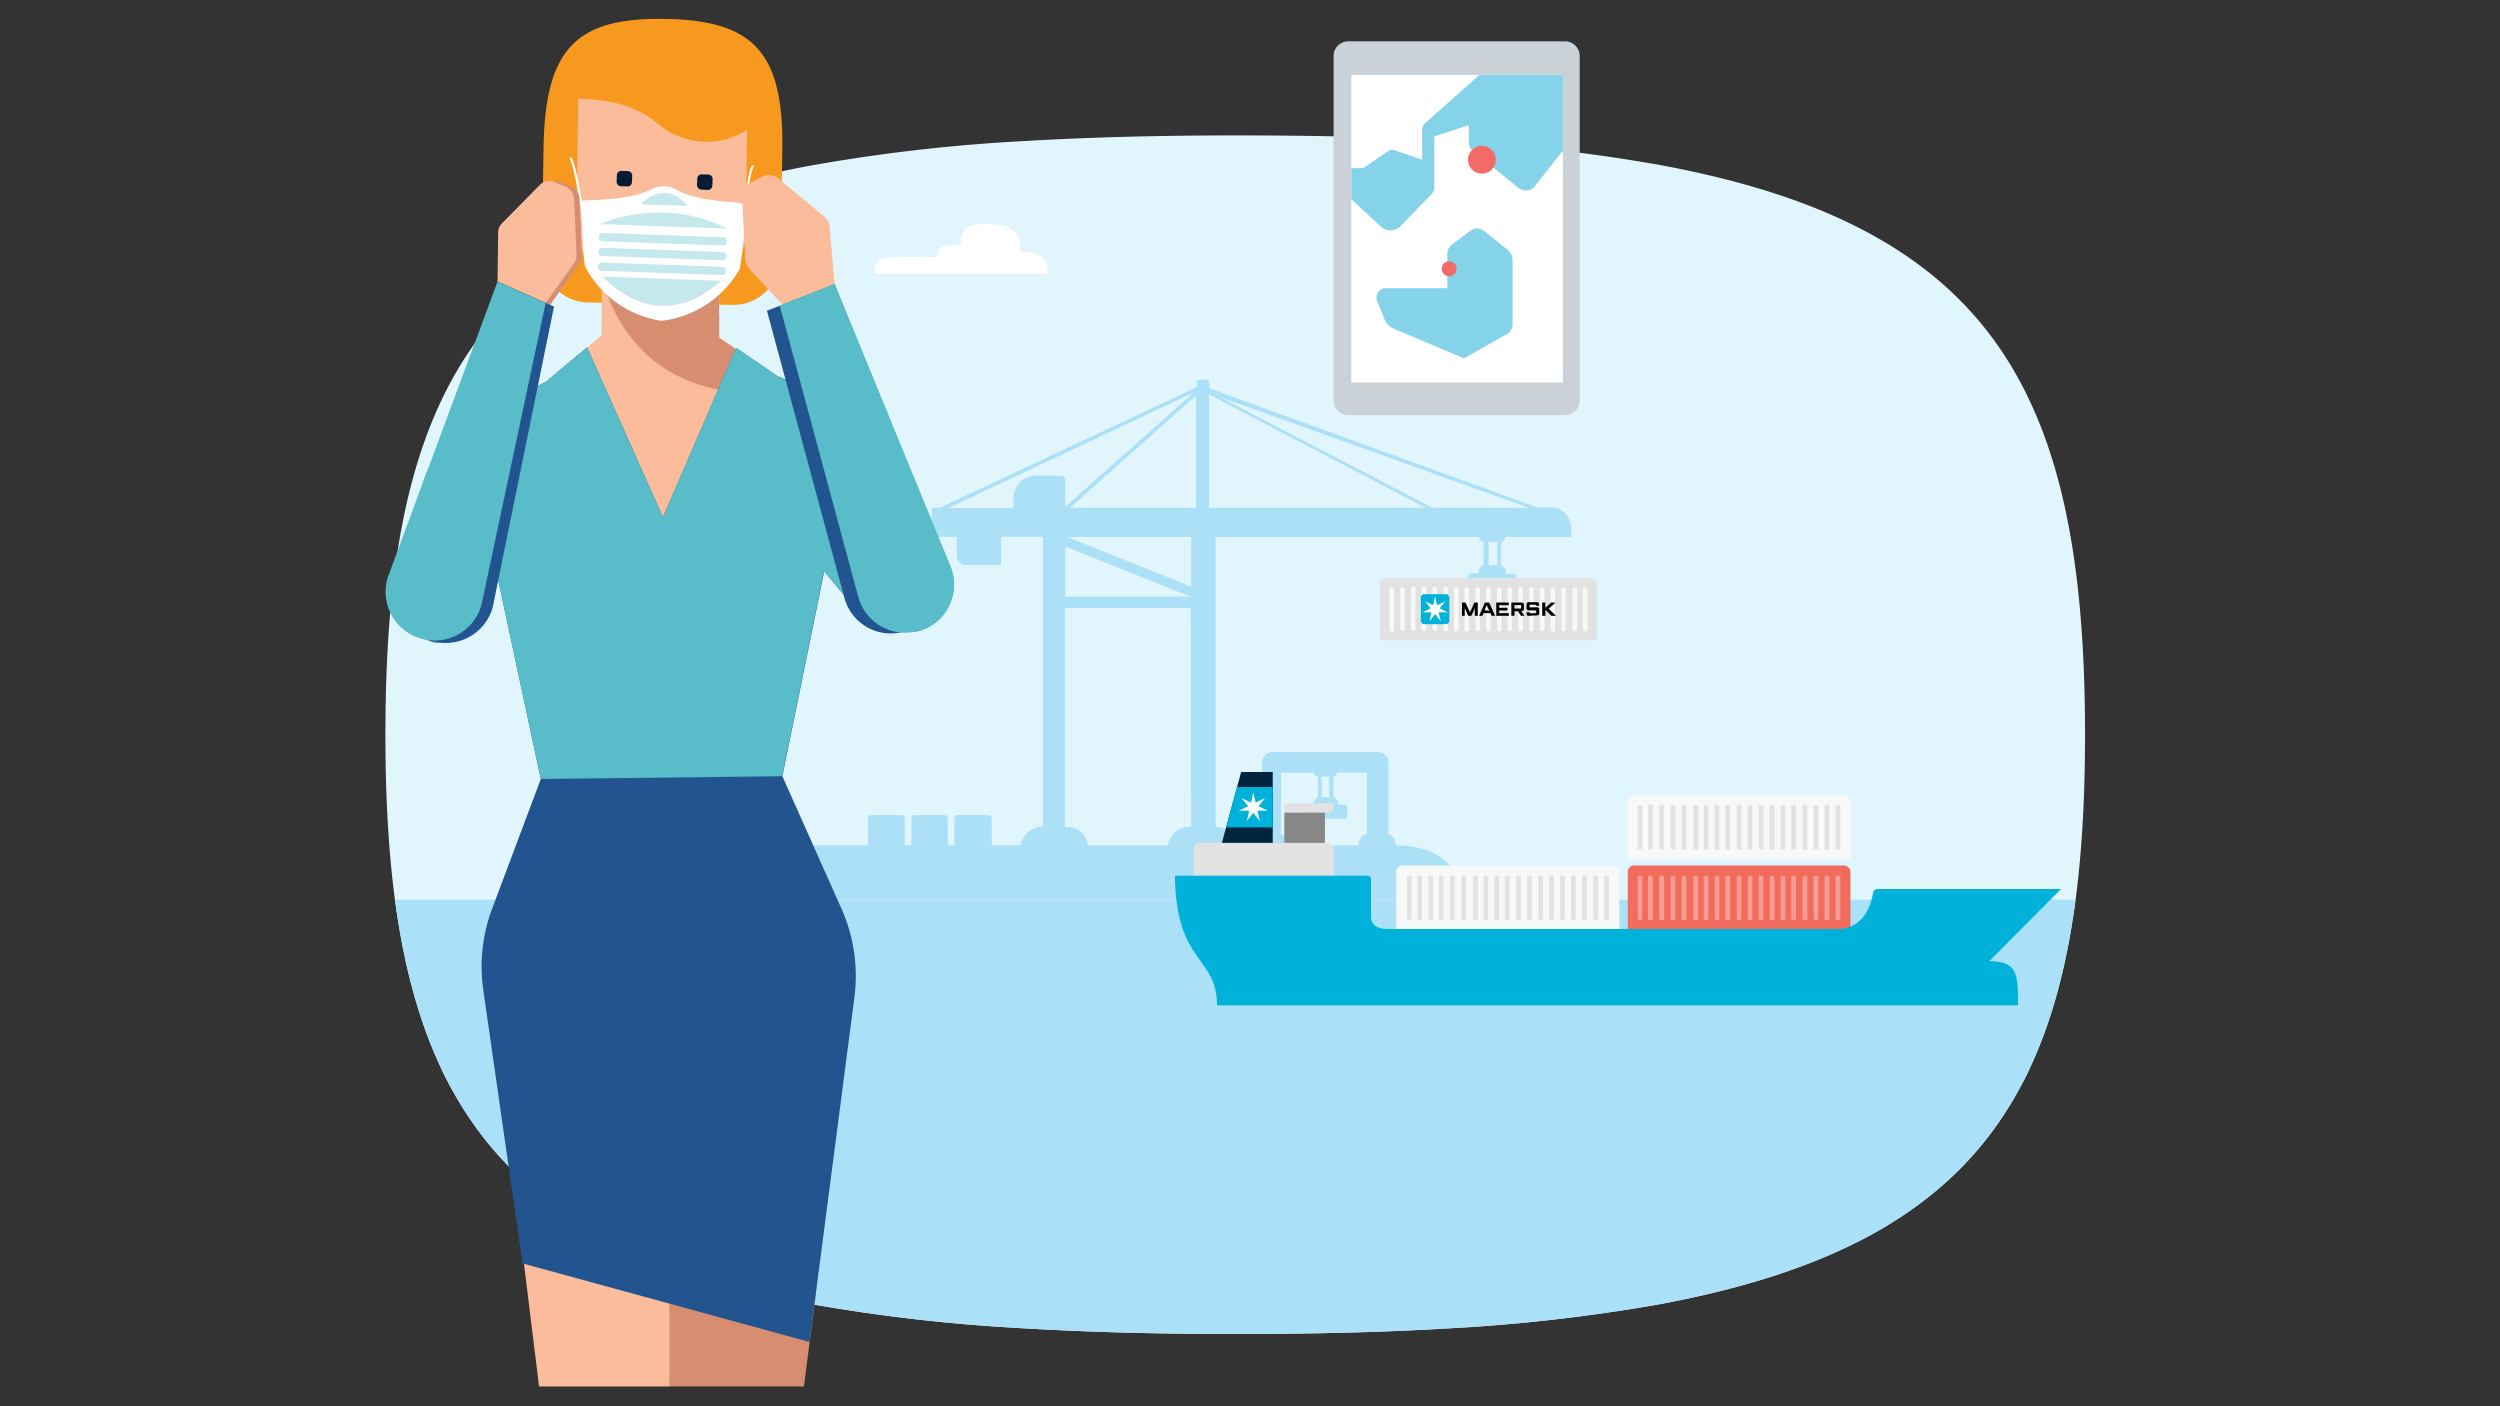 <svg id="Layer_1" data-name="Layer 1" xmlns="http://www.w3.org/2000/svg" xmlns:xlink="http://www.w3.org/1999/xlink" viewBox="0 0 720 405"><rect x="0" y="0" width="720" height="405" fill="#333333" stroke="none"/><defs><style>.cls-1{fill:none;}.cls-2{fill:#e1f5fc;}.cls-3{clip-path:url(#clip-path);}.cls-4{fill:#aae1f8;}.cls-5{fill:#fff;}.cls-6{fill:#abe0f7;}.cls-7{fill:#e2e2e2;}.cls-8{fill:#f7f8f8;}.cls-9{fill:#010101;}.cls-10{fill:#00b2d9;}.cls-11{fill:#01253e;}.cls-12{fill:#f26c5d;}.cls-13{fill:#f79c94;}.cls-14{fill:#878787;}.cls-15{clip-path:url(#clip-path-2);}.cls-16{fill:#d78d6f;}.cls-17{fill:#fbbc9b;}.cls-18{fill:#f8991f;}.cls-19{fill:#fbbc9d;}.cls-20{fill:#081b34;}.cls-21{opacity:0.6;}.cls-22{clip-path:url(#clip-path-3);}.cls-23{fill:#9cd8de;}.cls-24{fill:#225590;}.cls-25{fill:#59bcc9;}.cls-26{fill:#cad2d7;}.cls-27{clip-path:url(#clip-path-4);}.cls-28{fill:#85d3e8;}.cls-29{fill:#f26b68;}</style><clipPath id="clip-path"><path class="cls-1" d="M416.93,382.59a503.09,503.09,0,0,0,61.19-7c24.78-4.64,44.93-11.24,61.18-20.2,46.71-25.76,61.19-71,61.19-143.83S586,93.51,539.3,67.72c-16.25-9-36.4-15.58-61.18-20.19a505.1,505.1,0,0,0-61.19-7C398.41,39.41,378,39,355.74,39s-42.61.54-61.18,1.65a497.1,497.1,0,0,0-61.19,7.06C208.59,52.29,188.44,59,172.19,68,125.61,93.69,111,138.86,111,211.56s14.61,117.86,61.19,143.67c16.25,9,36.4,15.64,61.18,20.31a503,503,0,0,0,61.19,7c18.57,1.11,38.92,1.65,61.18,1.65S398.41,383.7,416.93,382.59Z"/></clipPath><clipPath id="clip-path-2"><rect class="cls-1" x="103.01" y="-8.96" width="179.49" height="408.26"/></clipPath><clipPath id="clip-path-3"><rect class="cls-1" x="172.24" y="55.58" width="37.2" height="32.5"/></clipPath><clipPath id="clip-path-4"><rect class="cls-1" x="389.17" y="21.56" width="60.94" height="88.59"/></clipPath></defs><path class="cls-2" d="M416.93,382.59a503.09,503.09,0,0,0,61.19-7c24.78-4.64,44.93-11.24,61.18-20.2,46.71-25.76,61.19-71,61.19-143.83S586,93.51,539.3,67.72c-16.25-9-36.4-15.58-61.18-20.19a505.1,505.1,0,0,0-61.19-7C398.41,39.41,378,39,355.74,39s-42.61.54-61.18,1.65a497.1,497.1,0,0,0-61.19,7.06C208.59,52.29,188.44,59,172.19,68,125.61,93.69,111,138.86,111,211.56s14.61,117.86,61.19,143.67c16.25,9,36.4,15.64,61.18,20.31a503,503,0,0,0,61.19,7c18.57,1.11,38.92,1.65,61.18,1.65S398.41,383.7,416.93,382.59Z"/><g class="cls-3"><rect class="cls-4" x="110.2" y="259.13" width="491.11" height="52.02"/><rect class="cls-4" x="111.7" y="307.83" width="488.64" height="101.35"/></g><path class="cls-5" d="M294,72.56c6.22,0,7.72,1.82,7.72,6.33H251.8c0-3.44,1.18-4.83,5.9-4.83H270c0-2.47.86-3.43,4.19-3.43h2.46c0-4.4,1.51-6.12,7.52-6.12,7.83.11,9.76,2.36,9.76,8"/><path class="cls-6" d="M433.53,154.63h19V152a6.05,6.05,0,0,0-6.05-5.89h-3.86l-94.35-34.29v-1.63c0-1.27-3.69-1.18-3.69,0v1.36l-73.81,34.65h-2.44v8.4h7.22v5.14a2.84,2.84,0,0,0,2.63,3h10.12v-8.16h12.08v83.44a6.52,6.52,0,0,0-6.37,5.44h-8.4v-7.82a.88.88,0,0,0-.82-.88h-9.06a.82.82,0,0,0-.88.75h0v7.95h-1.9v-7.82a.87.87,0,0,0-.88-.88h-8.7a.87.87,0,0,0-.87.82v7.85h-1.91v-7.79a.87.87,0,0,0-.87-.88h-8.88a.84.84,0,0,0-.85.78v7.92H236.71c-18.7,0-20,15.62-20,15.62h205s-.36-15.62-19.79-15.62v-.18a3,3,0,0,0-2.08-3V219.58a3,3,0,0,0-3-3H366.52a3,3,0,0,0-3,3v20.7a3,3,0,0,0-2.23,3v.21H356.1a6,6,0,0,0-6-5.35V154.63H426a1.31,1.31,0,0,0,1.24,1.36h.06v6.77c-1.06.24-1.48,1.42-1.54,2.38h-2.12a.82.82,0,0,0-.81.82v10.36h13.87V166.11a.89.89,0,0,0-.88-.88h-2a2.3,2.3,0,0,0-1.52-2.38v-6.77a1.21,1.21,0,0,0,1.21-1.21v0M305.17,137H299.3a6.62,6.62,0,0,0-7.4,5.72v3.55H273.2L343.87,113,306.8,145.93v-7.46a1.42,1.42,0,0,0-1.24-1.51h-.34m37.59,34.86h-36V157.41Zm.24,66.22h-.27a6.54,6.54,0,0,0-6.5,5.47H313.35a6,6,0,0,0-6.66-5.35h0V175.08h36.25Zm0-69.09-35.74-14.32h35.74Zm1.39-22.72H308.19l36.25-32.3Zm36.25,77.43h2.15v6H380.6Zm-11.75-1.12h9.46a1.17,1.17,0,0,0,1.17,1.12v6a2.18,2.18,0,0,0-1.32,2.12h-1.91a.72.72,0,0,0-.72.72v3.3H388v-3.3a.84.84,0,0,0-.84-.78h-1.78a2,2,0,0,0-1.36-2.12v-6a1.11,1.11,0,0,0,1.05-1.12h8.58v17.68a3,3,0,0,0-2.35,3v.33H371.18v-.18a3,3,0,0,0-2.24-3Zm-20.72-76.31V113.6l62.32,32.63Zm83,16.56h-2.51v-6.71h2.51Zm-18.67-16.56-61.51-32,89.24,32Z"/><path class="cls-7" d="M397.4,184.42V168.31a1.84,1.84,0,0,1,1.84-1.84H458a1.88,1.88,0,0,1,1.88,1.81v16.11Z"/><path class="cls-8" d="M456.22,181.82h.6a.34.34,0,0,0,.37-.3h0v-12a.33.33,0,0,0-.33-.33h-.64a.37.37,0,0,0-.36.3v11.85a.33.33,0,0,0,.33.33m-3,.15h.63a.36.36,0,0,0,.37-.36V169.52a.39.39,0,0,0-.37-.33h-.63a.33.33,0,0,0-.33.33v11.84a.34.34,0,0,0,.33.34m-3.23.12h.63a.3.3,0,0,0,.34-.27v-12a.34.34,0,0,0-.34-.33H450a.33.33,0,0,0-.33.33v11.84a.33.33,0,0,0,.33.34m-3.08.12h.6a.36.36,0,0,0,.36-.36V169.52a.33.33,0,0,0-.33-.33h-.63a.38.38,0,0,0-.37.3v11.85a.34.34,0,0,0,.34.33m-3.09.15h.64a.35.35,0,0,0,.36-.33v-12a.39.39,0,0,0-.36-.33h-.64a.33.33,0,0,0-.33.33v11.84a.34.34,0,0,0,.33.34m-3.08.12h.64a.33.33,0,0,0,.33-.33v-12a.33.33,0,0,0-.33-.33h-.64a.33.33,0,0,0-.33.33v11.84a.34.34,0,0,0,.33.34m-3.08.12h.64a.33.33,0,0,0,.33-.33v-12a.33.33,0,0,0-.33-.33h-.64a.39.39,0,0,0-.36.33v11.84a.37.37,0,0,0,.36.34m-3.11.12h.57a.37.37,0,0,0,.37-.36V169.52a.34.34,0,0,0-.34-.33h-.66a.33.33,0,0,0-.33.33v11.84a.34.34,0,0,0,.33.34m-3,.12h.63a.34.34,0,0,0,.34-.33v-12a.34.34,0,0,0-.34-.33h-.63a.33.33,0,0,0-.33.33v11.84a.33.33,0,0,0,.33.34m-3.08.12H429a.29.29,0,0,0,.33-.27.06.06,0,0,0,0-.06v-12a.33.33,0,0,0-.33-.33h-.63a.34.34,0,0,0-.34.33v11.84a.34.34,0,0,0,.34.34m-3.27.12h.79a.36.36,0,0,0,.36-.36V169.52a.33.33,0,0,0-.33-.33h-.63a.38.38,0,0,0-.37.3v11.85a.33.33,0,0,0,.33.33m-3.17.15h.64a.33.33,0,0,0,.33-.33v-12a.33.33,0,0,0-.33-.33h-.64a.33.33,0,0,0-.33.33v11.84a.34.34,0,0,0,.19.44l.14,0m-3,0h.63a.34.34,0,0,0,.34-.33v-12a.34.34,0,0,0-.34-.33h-.63a.39.39,0,0,0-.36.33v11.84a.37.37,0,0,0,.26.45h.1m-3,0h.63a.34.34,0,0,0,.34-.33v-12a.34.34,0,0,0-.34-.33h-.63a.37.37,0,0,0-.36.3v11.85a.33.33,0,0,0,.13.45.36.36,0,0,0,.23,0m-3.2,0h.63a.37.37,0,0,0,.37-.33v-12a.39.39,0,0,0-.37-.33h-.63a.33.33,0,0,0-.33.33v11.84a.33.33,0,0,0,.33.34m-3.08.12h.63a.33.33,0,0,0,.33-.33v-12a.33.33,0,0,0-.33-.33h-.63a.38.38,0,0,0-.36.33v11.84a.36.36,0,0,0,.36.34m-3.08.12h.6a.33.33,0,0,0,.36-.3h0v-12a.33.33,0,0,0-.33-.33h-.63a.39.39,0,0,0-.37.33v11.82a.37.37,0,0,0,.37.36m-3.12.12h.64a.36.36,0,0,0,.36-.36V169.52a.39.39,0,0,0-.36-.33h-.64a.33.33,0,0,0-.33.33v11.84a.34.34,0,0,0,.33.34m-3.08.12h.64a.3.3,0,0,0,.33-.27v-12a.33.33,0,0,0-.33-.33h-.64a.33.33,0,0,0-.33.33v11.84a.34.34,0,0,0,.33.34"/><path class="cls-9" d="M421.06,177.35v-3.81h1l1.3,2.84,1.24-2.84h1v3.81h-.85v-2.21l-1,2.21h-.9l-1-2.21v2.21Zm5.86,0H426l1.66-3.81h1.24l1.69,3.81h-1l-.33-.76h-2Zm2-1.48-.79-1.6-.6,1.51Zm5.62.72v.76h-3.62v-3.81h3.62v.76h-2.75v.75h2.36v.76h-2.36v.78Zm.72.76v-3.81h3a.61.61,0,0,1,.63.51v1.4c0,.3-.24.57-.75.57l.9,1.33h-1l-.87-1.3h-1v1.3Zm.88-2.09h1.93v-1h-1.9Zm4.38,2.09h-.3a.53.53,0,0,1-.57-.51h0v-.54h.87v.3h1.9v-.81h-2.2a.55.55,0,0,1-.57-.51h0V174a.6.6,0,0,1,.57-.57h2.48a.6.6,0,0,1,.57.57v.46h-.87v-.3h-1.88v.75h2.18a.6.6,0,0,1,.6.55v1.14a.55.55,0,0,1-.47.61h0Zm3.63,0v-3.81h.9v1.51l1.69-1.51H448L446,175.29l2.12,2.06H446.8l-1.73-1.73v1.73Z"/><path class="cls-10" d="M410.21,171.12h6.19a1,1,0,0,1,1,1v6.65a1,1,0,0,1-1,1h-6.19a1,1,0,0,1-1-1v-6.65a1,1,0,0,1,1-1"/><polygon class="cls-5" points="414.62 175.2 416.22 173.18 413.9 174.3 413.32 171.79 412.75 174.3 410.39 173.18 412.02 175.2 409.7 176.35 412.26 176.35 411.69 178.86 411.69 178.89 413.32 176.86 414.92 178.89 414.92 178.86 414.35 176.35 416.95 176.35 414.62 175.2"/><polygon class="cls-11" points="366.55 243.89 366.55 222.33 357.46 222.33 351.59 243.89 366.55 243.89"/><path class="cls-8" d="M468.8,247.47V231a2,2,0,0,1,1.88-1.93H531a1.93,1.93,0,0,1,1.93,1.93v16.52Z"/><path class="cls-7" d="M529,244.71h.65a.38.38,0,0,0,.37-.32v-12.2a.38.38,0,0,0-.37-.32H529a.36.36,0,0,0-.36.27v12.21a.32.32,0,0,0,.32.32m-3.12,0h.64a.36.36,0,0,0,.37-.32v-12.2a.36.36,0,0,0-.37-.32h-.64a.38.38,0,0,0-.37.27v12.21a.33.33,0,0,0,.33.32m-3.13,0h.65a.38.38,0,0,0,.37-.32V232.24a.42.42,0,0,0-.37-.37h-.65a.36.36,0,0,0-.36.27v12.21a.32.32,0,0,0,.32.32m-3.12,0h.64a.36.36,0,0,0,.37-.32v-12.2a.36.36,0,0,0-.37-.32h-.64a.38.38,0,0,0-.37.27v12.21a.33.33,0,0,0,.32.32m-3.21,0h.64a.36.36,0,0,0,.37-.32v-12.2a.36.36,0,0,0-.37-.32h-.64a.36.36,0,0,0-.36.27v12.21a.27.27,0,0,0,.16.35h.11m-3,0h.69a.37.37,0,0,0,.37-.32V232.24a.42.42,0,0,0-.37-.37h-.69a.32.32,0,0,0-.32.32V244.3a.32.32,0,0,0,.32.32m-3.16.09h.68a.36.36,0,0,0,.37-.32v-12.2a.36.36,0,0,0-.37-.32H510a.36.36,0,0,0-.32.32v12.16a.32.32,0,0,0,.32.32m-3.17,0h.69a.36.36,0,0,0,.37-.32v-12.2a.36.36,0,0,0-.37-.32h-.69a.32.32,0,0,0-.32.32V244.3a.32.32,0,0,0,.32.32m-3.16.09h.69a.32.32,0,0,0,.32-.32V232.24s0-.33-.28-.37h-.73a.32.32,0,0,0-.32.32V244.3a.32.32,0,0,0,.32.32m-3.17.09h.69a.32.32,0,0,0,.32-.32v-12.2a.36.36,0,0,0-.31-.41h-.7a.32.32,0,0,0-.32.32v12.11a.32.32,0,0,0,.32.32m-3.16.18h.59a.32.32,0,0,0,.33-.32V232.24s0-.33-.28-.37h-.74a.32.32,0,0,0-.32.32V244.3a.32.32,0,0,0,.32.32m-3.07.09h.69a.32.32,0,0,0,.32-.32v-12.2a.36.36,0,0,0-.32-.32h-.69a.32.32,0,0,0-.32.32V244.3a.32.32,0,0,0,.32.32m-3.17.09h.69a.32.32,0,0,0,.32-.32v-12.2a.36.36,0,0,0-.32-.32H491a.37.37,0,0,0-.32.32v12.16a.33.33,0,0,0,.32.32m-3.16,0h.92a.32.32,0,0,0,.32-.32V232.24s0-.33-.28-.37h-.73a.37.37,0,0,0-.37.32v12.16a.38.38,0,0,0,.37.32m-3.39,0h.64a.36.36,0,0,0,.36-.32v-12.2a.36.36,0,0,0-.36-.32h-.64a.41.41,0,0,0-.37.37v12.11a.37.37,0,0,0,.37.32m-3.17,0h.64a.37.37,0,0,0,.37-.32v-12.2a.37.37,0,0,0-.37-.32h-.64a.42.42,0,0,0-.37.37v12.11a.37.37,0,0,0,.37.32m-3.26,0h.64a.36.36,0,0,0,.37-.32v-12.2a.36.36,0,0,0-.37-.32h-.64a.42.42,0,0,0-.37.37v12.11a.38.38,0,0,0,.37.32m-3.26,0h.65a.36.36,0,0,0,.36-.32v-12.2a.36.36,0,0,0-.36-.32H475a.41.41,0,0,0-.36.37v12.11a.36.36,0,0,0,.36.36m-3,0h.65a.36.36,0,0,0,.36-.32V232.24a.41.41,0,0,0-.36-.37H472a.41.41,0,0,0-.36.37v12.11a.37.37,0,0,0,.36.32"/><path class="cls-8" d="M402.1,267.65V251.13a1.88,1.88,0,0,1,1.88-1.88h60.51a1.88,1.88,0,0,1,1.88,1.88v16.52Z"/><path class="cls-7" d="M462.33,265H463a.37.37,0,0,0,.36-.37V252.56a.39.39,0,0,0-.36-.37h-.65a.36.36,0,0,0-.36.37v12.11a.37.37,0,0,0,.36.37m-3.16,0h.73a.37.37,0,0,0,.32-.37V252.56a.36.36,0,0,0-.32-.37h-.69a.36.36,0,0,0-.36.37v12.11a.37.37,0,0,0,.36.37M456,265h.64a.37.37,0,0,0,.37-.37V252.56a.39.39,0,0,0-.37-.37H456a.36.36,0,0,0-.36.37v12.11a.37.37,0,0,0,.36.37m-3.16,0h.64a.37.37,0,0,0,.36-.37V252.56a.39.39,0,0,0-.36-.37h-.64a.36.36,0,0,0-.37.37v12.11a.37.37,0,0,0,.37.37m-3.17,0h.64a.37.37,0,0,0,.37-.37V252.56a.39.39,0,0,0-.37-.37h-.64a.36.36,0,0,0-.37.37v12.11a.38.38,0,0,0,.37.37m-3.16,0h.64a.37.37,0,0,0,.36-.37V252.56a.39.39,0,0,0-.36-.37h-.64a.36.36,0,0,0-.37.37v12.11a.37.37,0,0,0,.37.37m-3.17,0H444a.37.37,0,0,0,.37-.37V252.56a.39.39,0,0,0-.37-.37h-.64a.36.36,0,0,0-.36.37v12.11a.37.37,0,0,0,.36.37m-3.16,0h.64a.37.37,0,0,0,.36-.37V252.56a.39.39,0,0,0-.36-.37h-.64a.41.41,0,0,0-.37.37v12.11a.37.37,0,0,0,.37.37M437,265h.64a.37.37,0,0,0,.37-.37V252.56a.39.39,0,0,0-.37-.37H437a.41.41,0,0,0-.36.37v12.11a.37.37,0,0,0,.36.37m-3.25,0h.64a.38.38,0,0,0,.37-.37V252.56a.39.39,0,0,0-.37-.37h-.64a.41.41,0,0,0-.37.37v12.11a.37.37,0,0,0,.37.37m-3,0h.64a.38.38,0,0,0,.37-.37V252.56a.39.39,0,0,0-.37-.37h-.64a.42.42,0,0,0-.37.37v12.11a.38.38,0,0,0,.37.37m-3.17,0h.65a.37.37,0,0,0,.36-.37V252.56a.39.39,0,0,0-.36-.37h-.65a.41.41,0,0,0-.36.37v12.11a.37.37,0,0,0,.36.37m-3,0h.69a.38.38,0,0,0,.37-.37V252.56a.39.39,0,0,0-.37-.37h-.69a.37.37,0,0,0-.32.37v12.11a.38.38,0,0,0,.32.37m-3.39,0h.68a.37.37,0,0,0,.37-.37V252.56a.39.39,0,0,0-.37-.37h-.68a.35.35,0,0,0-.32.37v12.11a.36.36,0,0,0,.32.37M418,265h.64a.38.38,0,0,0,.33-.37V252.56a.37.37,0,0,0-.33-.37h-.69a.37.37,0,0,0-.32.37v12.11a.38.38,0,0,0,.32.37m-3.11,0h.55a.38.38,0,0,0,.32-.37V252.56a.37.37,0,0,0-.32-.37h-.69a.35.35,0,0,0-.32.37v12.11a.36.36,0,0,0,.32.37m-3,0h.69a.38.38,0,0,0,.32-.37V252.56a.37.37,0,0,0-.32-.37h-.69a.37.37,0,0,0-.32.37v12.11a.38.38,0,0,0,.32.37m-3.17,0h.69a.38.38,0,0,0,.33-.37V252.56a.37.37,0,0,0-.33-.37h-.69a.37.37,0,0,0-.32.37v12.11a.38.38,0,0,0,.32.37m-3.16,0h.87a.37.37,0,0,0,.32-.37V252.56a.36.36,0,0,0-.32-.37h-.69a.37.37,0,0,0-.32.37v12.11a.38.38,0,0,0,.32.37"/><path class="cls-12" d="M468.8,267.65V251.13a1.88,1.88,0,0,1,1.88-1.88H531a1.93,1.93,0,0,1,1.93,1.84v16.52Z"/><path class="cls-13" d="M529,265h.65a.38.38,0,0,0,.37-.37V252.56a.39.39,0,0,0-.37-.37H529a.41.41,0,0,0-.36.37v12.11a.37.37,0,0,0,.36.37m-3.16,0h.64a.37.37,0,0,0,.37-.37V252.56a.39.39,0,0,0-.37-.37h-.64a.42.42,0,0,0-.37.37v12.11a.38.38,0,0,0,.37.37m-3.17,0h.65a.38.38,0,0,0,.37-.37V252.56a.39.39,0,0,0-.37-.37h-.65a.41.41,0,0,0-.36.37v12.11a.37.37,0,0,0,.36.37m-3.16,0h.64a.38.38,0,0,0,.37-.37V252.56a.39.39,0,0,0-.37-.37h-.64a.42.42,0,0,0-.37.37v12.11a.38.38,0,0,0,.37.37m-3.26,0h.64a.37.37,0,0,0,.37-.37V252.56a.39.39,0,0,0-.37-.37h-.64a.41.41,0,0,0-.36.37v12.11a.37.37,0,0,0,.36.37m-3.12,0h.69a.38.38,0,0,0,.37-.37V252.56a.39.39,0,0,0-.37-.37h-.69a.37.37,0,0,0-.32.37v12.11a.38.38,0,0,0,.32.37M510,265h.68a.37.37,0,0,0,.37-.37V252.56a.39.39,0,0,0-.37-.37H510a.36.36,0,0,0-.32.37v12.11a.37.37,0,0,0,.32.37m-3.17,0h.69a.38.38,0,0,0,.32-.37V252.56a.37.37,0,0,0-.32-.37h-.69a.37.37,0,0,0-.32.37v12.11a.38.38,0,0,0,.32.37m-3.16,0h.69a.38.38,0,0,0,.32-.37V252.56a.37.37,0,0,0-.32-.37h-.69a.35.35,0,0,0-.32.37v12.11a.36.36,0,0,0,.32.37m-3.17,0h.69a.38.38,0,0,0,.32-.37V252.56a.37.37,0,0,0-.32-.37h-.69a.37.37,0,0,0-.32.37v12.11a.38.38,0,0,0,.32.37m-3.16,0h.59a.38.38,0,0,0,.33-.37V252.56a.37.37,0,0,0-.33-.37h-.69a.37.37,0,0,0-.32.37v12.11a.38.38,0,0,0,.32.37m-3.07,0h.69a.38.38,0,0,0,.32-.37V252.56a.37.37,0,0,0-.32-.37h-.69a.37.37,0,0,0-.32.37v12.11a.38.38,0,0,0,.32.37M491,265h.69a.36.36,0,0,0,.32-.37V252.56a.35.35,0,0,0-.32-.37H491a.37.37,0,0,0-.32.37v12.11a.38.38,0,0,0,.32.37m-3.16,0h.92a.38.38,0,0,0,.32-.37V252.56a.37.37,0,0,0-.32-.37h-.69a.36.36,0,0,0-.37.37v12.11a.38.38,0,0,0,.37.37m-3.39,0h.64a.37.37,0,0,0,.36-.37V252.56a.39.39,0,0,0-.36-.37h-.64a.36.36,0,0,0-.37.37v12.11a.37.37,0,0,0,.37.37m-3.17,0h.64a.38.38,0,0,0,.37-.37V252.56a.39.39,0,0,0-.37-.37h-.64a.36.36,0,0,0-.37.37v12.11a.38.38,0,0,0,.37.37m-3.26,0h.64a.37.37,0,0,0,.37-.37V252.56a.39.39,0,0,0-.37-.37h-.64a.36.36,0,0,0-.37.37v12.11a.38.38,0,0,0,.37.37M475,265h.65a.37.37,0,0,0,.36-.37V252.56a.39.39,0,0,0-.36-.37H475a.36.36,0,0,0-.36.37v12.11a.37.37,0,0,0,.36.37m-3,0h.65a.37.37,0,0,0,.36-.37V252.56a.39.39,0,0,0-.36-.37H472a.36.36,0,0,0-.36.37v12.11a.37.37,0,0,0,.36.37"/><rect class="cls-14" x="369.89" y="233.98" width="11.7" height="9.91"/><path class="cls-7" d="M343.88,253.48V244.3a1.56,1.56,0,0,1,1.56-1.56H382.6a1.59,1.59,0,0,1,1.51,1.56v9.18Zm26-22.16h14.22v1.28a1.27,1.27,0,0,1-1.18,1.37h-13Z"/><polygon class="cls-10" points="353.1 238.29 366.54 238.29 366.54 226.68 356.27 226.68 353.1 238.29"/><polygon class="cls-5" points="359.48 232.19 357.6 229.9 357.6 229.85 360.31 231.18 360.95 228.24 361.64 231.18 364.3 229.85 364.3 229.9 362.46 232.19 365.12 233.47 362.14 233.47 362.83 236.41 362.78 236.41 360.95 234.07 359.11 236.41 359.76 233.47 356.77 233.47 359.48 232.19"/><path class="cls-10" d="M394.85,253.52v10.6c0,3.35,4.13,3.44,4.13,3.44H529.17c7.89,0,9.82-7.57,10.28-10.41,0-.69.64-1.11,1.51-1.11h52.62l-20.69,20.79c8.21,0,8.31,3.76,8.31,12.7H350.49c0-14.45-11.79-11.56-12.11-37.34h55.05c1.19,0,1.51.6,1.51,1.56"/><g class="cls-15"><polygon class="cls-16" points="192.9 563.74 192.9 329.73 235 372.4 210.89 559.36 192.9 563.74"/><polygon class="cls-17" points="192.9 563.74 192.9 364.02 150.61 361.56 174.91 559.36 192.9 563.74"/><path class="cls-18" d="M211,87.81c7.6.13,13.68-5.92,13.82-14.38.15-8.84.41-25.09.49-30.12.47-28.58-8.58-37.45-33.76-37.87s-34.52,8.15-35,36.74c-.08,5-.36,21.27-.5,30.12-.14,8.46,5.73,14.7,13.34,14.83Z"/><path class="cls-19" d="M215.15,37.44a0,0,0,0,0,0,0h0Z"/><path class="cls-17" d="M222.19,107.43l-5.09,4.95-.72.7-21.19,41.36-35.09-47,13.14-10.76.11-16.74s-7.47-6.09-7.32-15l.5-36.49c12.75.21,18.86,3.8,23.16,7.36a21.51,21.51,0,0,0,25.45,1.64c0,.65-.33,27.89-.35,29.77-.13,7.4-7.59,14.28-7.59,14.28l-.07,9.26,0,6.51,4.41,3Z"/><path class="cls-16" d="M217.42,113.08h-1c-36.89-.37-43-33.17-43-33.17C184.12,89.8,193,93.77,207.2,81.5l-.15,9.07.08.19,0,6.51,4.41,3,5.6,12.14Z"/><path class="cls-5" d="M197.24,73l-14-.23c-.05,3.25,13.93,3.67,14,.23"/><path class="cls-20" d="M180.82,49.28,179,49.2a1.3,1.3,0,0,0-1.34,1.24l-.07,1.84a1.29,1.29,0,0,0,1.23,1.35l1.85.07A1.29,1.29,0,0,0,182,52.47l.08-1.85a1.29,1.29,0,0,0-1.23-1.34Zm19.91,4,.08-1.84a1.29,1.29,0,0,1,1.34-1.24l1.85.08a1.29,1.29,0,0,1,1.23,1.34l-.07,1.85a1.29,1.29,0,0,1-1.35,1.23L202,54.6a1.3,1.3,0,0,1-1.24-1.35"/><path class="cls-5" d="M215.23,58.64c-4.1-.49-12.17-.62-18.29-3-2-.75-3.24-2-5.78-2s-3.84,1.17-5.84,1.86c-6.2,2.13-14.26,2-18.38,2.36,1.07,6.3.5,11.6,1.55,18.89a29.81,29.81,0,0,0,22,15.64,29.8,29.8,0,0,0,22.54-14.91c1.29-7.25,1.24-11.77,2.17-18.83"/><path class="cls-5" d="M214.55,60.38l-.08,0a.34.34,0,0,1-.23-.4c.7-2.81.85-9.55,2.25-12.22a.31.31,0,0,1,.42-.14h0a.33.33,0,0,1,.13.45c-1.35,2.58-1.51,9.35-2.18,12.06a.33.33,0,0,1-.32.25Zm-47-.78a.32.32,0,0,1-.31-.26c-.59-2.73-1.83-10.87-3.09-13.5a.34.34,0,0,1,.14-.45.32.32,0,0,1,.43.14h0c1.31,2.72,2.54,10.83,3.15,13.65a.33.33,0,0,1-.25.4h-.07"/><g class="cls-21"><g class="cls-22"><path class="cls-23" d="M209.44,65.82c-18.74-9.53-36.77-1.28-36.77-1.28ZM198,59.29c-6.7-8-13.45-.47-13.45-.47ZM173.56,79.67c18,18.22,33.94,1.19,33.94,1.19Z"/><path class="cls-23" d="M173.62,67.11l34.7,1.21a1,1,0,0,1,1,1.07v.29a1,1,0,0,1-1.07,1l-34.7-1.2a1,1,0,0,1-1-1.08v-.29a1,1,0,0,1,1.07-1"/><path class="cls-23" d="M173.47,71.37l34.7,1.21a1,1,0,0,1,1,1.07v.29a1,1,0,0,1-1.07,1l-34.7-1.21a1,1,0,0,1-1-1.07v-.29a1,1,0,0,1,1.07-1"/><path class="cls-23" d="M173.33,75.63,208,76.83a1,1,0,0,1,1,1.08v.29a1,1,0,0,1-1.07,1L173.24,78a1,1,0,0,1-1-1.07v-.29a1,1,0,0,1,1.08-1"/></g></g><path class="cls-24" d="M265.06,178.57a2.56,2.56,0,0,0,1.51-2.88l-7.45-36.27a33.57,33.57,0,0,0-20.59-25.06l-14.76-6.11L212,100.19,190.94,149l-21.86-48.94L157.15,110l-17.7,8.71a33.87,33.87,0,0,0-17.27,19.39l-2.56,7.24A43.73,43.73,0,0,0,125,185a10.61,10.61,0,0,0,9.73-3.21l8.4-16.44,12.62,59-14,37.31a47.35,47.35,0,0,0-2.57,23.43l11.31,78.78,82.65,22.62,12.94-99.34a47.5,47.5,0,0,0-3.76-25.5l-17-38.1,12.06-59,13.47,16.12a28.83,28.83,0,0,0,14.25-2.06"/><path class="cls-25" d="M265.06,178.57a2.56,2.56,0,0,0,1.51-2.88l-7.45-36.27a33.57,33.57,0,0,0-20.59-25.06l-14.76-6.11L212,100.19,190.94,149l-21.86-48.94L157.15,110l-17.7,8.71a33.87,33.87,0,0,0-17.27,19.39l-2.56,7.24A43.73,43.73,0,0,0,125,185a10.61,10.61,0,0,0,9.73-3.21l8.4-16.44,12.62,59,69.5-.8,12.06-59,13.47,16.12a28.83,28.83,0,0,0,14.25-2.06"/><path class="cls-16" d="M157.05,89.73l9.84-13.81a4.11,4.11,0,0,0,.69-2.48l-.69-16.21a3.83,3.83,0,0,0-2.08-3.33l-3-1.43a3.19,3.19,0,0,0-3.8.81l-9.86,11a4,4,0,0,0-1,2.72L145,85Z"/><path class="cls-17" d="M157.16,87.25l8.12-11.38a3.82,3.82,0,0,0,.78-2.48l-.73-16.22A3.82,3.82,0,0,0,163,53.84l-3.3-1.42a3.83,3.83,0,0,0-4.22.83L144.57,64.31a3.82,3.82,0,0,0-1.1,2.73l-.18,14.08Z"/><path class="cls-24" d="M125,185a14.16,14.16,0,0,1-9.9-17.39,13.53,13.53,0,0,1,.45-1.36h0l27.71-85.16,16.3,7.2-17.66,86.62a14,14,0,0,1-17.13,9.77Z"/><path class="cls-25" d="M121.52,184a14,14,0,0,1-10-17.13,12.26,12.26,0,0,1,.47-1.45l31.29-84.27,13.87,6.13-18.5,86.95A14,14,0,0,1,121.52,184"/><path class="cls-17" d="M226.11,88.55l-10.32-11.1a4.27,4.27,0,0,1-1.13-2.65l-.95-18a4.23,4.23,0,0,1,2.18-3.93l3.5-1.93a4.24,4.24,0,0,1,4.75.45l13.28,11a4.23,4.23,0,0,1,1.51,2.89l1.43,16.52Z"/><path class="cls-24" d="M264.21,181.8a13.68,13.68,0,0,0,9.59-18.05c0-.05,0,.05,0,0l-33.44-81.9L220.88,89.5l22.32,82.74A13.84,13.84,0,0,0,260,182Z"/><path class="cls-25" d="M264.21,181.8a13.87,13.87,0,0,0,9.72-18.31L240.36,81.85,224.55,88l22.63,83.91a14,14,0,0,0,17,9.87"/></g><path class="cls-26" d="M384.07,115.26V16.19a4.24,4.24,0,0,1,4.19-4.29h62.39a4.24,4.24,0,0,1,4.3,4.18v99.18a4.24,4.24,0,0,1-4.19,4.29.2.2,0,0,1-.11,0H388.1a4.18,4.18,0,0,1-4-4.29"/><rect class="cls-5" x="389.17" y="21.56" width="60.94" height="88.59"/><g class="cls-27"><path class="cls-28" d="M442.33,53.24,455.48,36.6V12.17H444.75L435.62,20h-7.79L410.38,35.52a2.45,2.45,0,0,0-.8,1.88V46l-7.79-2.68a2,2,0,0,0-2.15.27l-7,4.83h-15.3l-2.69,3.22H383l14.76,13.69a4.07,4.07,0,0,0,5.37,0l9.13-9.39a2.9,2.9,0,0,0,.81-1.88V39.28L423,36.06v4.83a3.31,3.31,0,0,0,1.34,2.69l12.89,10.47a3.39,3.39,0,0,0,4.79-.38,3.36,3.36,0,0,0,.31-.43"/><path class="cls-28" d="M434,96.2l-12.35,7-20.41-8.59a5.28,5.28,0,0,1-2.41-2.42l-2.15-5.37A2.71,2.71,0,0,1,399.11,83h17.72V73.11a3.28,3.28,0,0,1,1.34-2.68l5.37-4a3.21,3.21,0,0,1,3.76,0L434,71.77A3.83,3.83,0,0,1,435.62,75V93A3.27,3.27,0,0,1,434,96.2"/></g><path class="cls-29" d="M419.51,77.4a2.15,2.15,0,1,1-2.15-2.14,2.15,2.15,0,0,1,2.15,2.14"/><path class="cls-29" d="M430.79,46a4,4,0,1,1-4-4,4,4,0,0,1,4,4"/></svg>